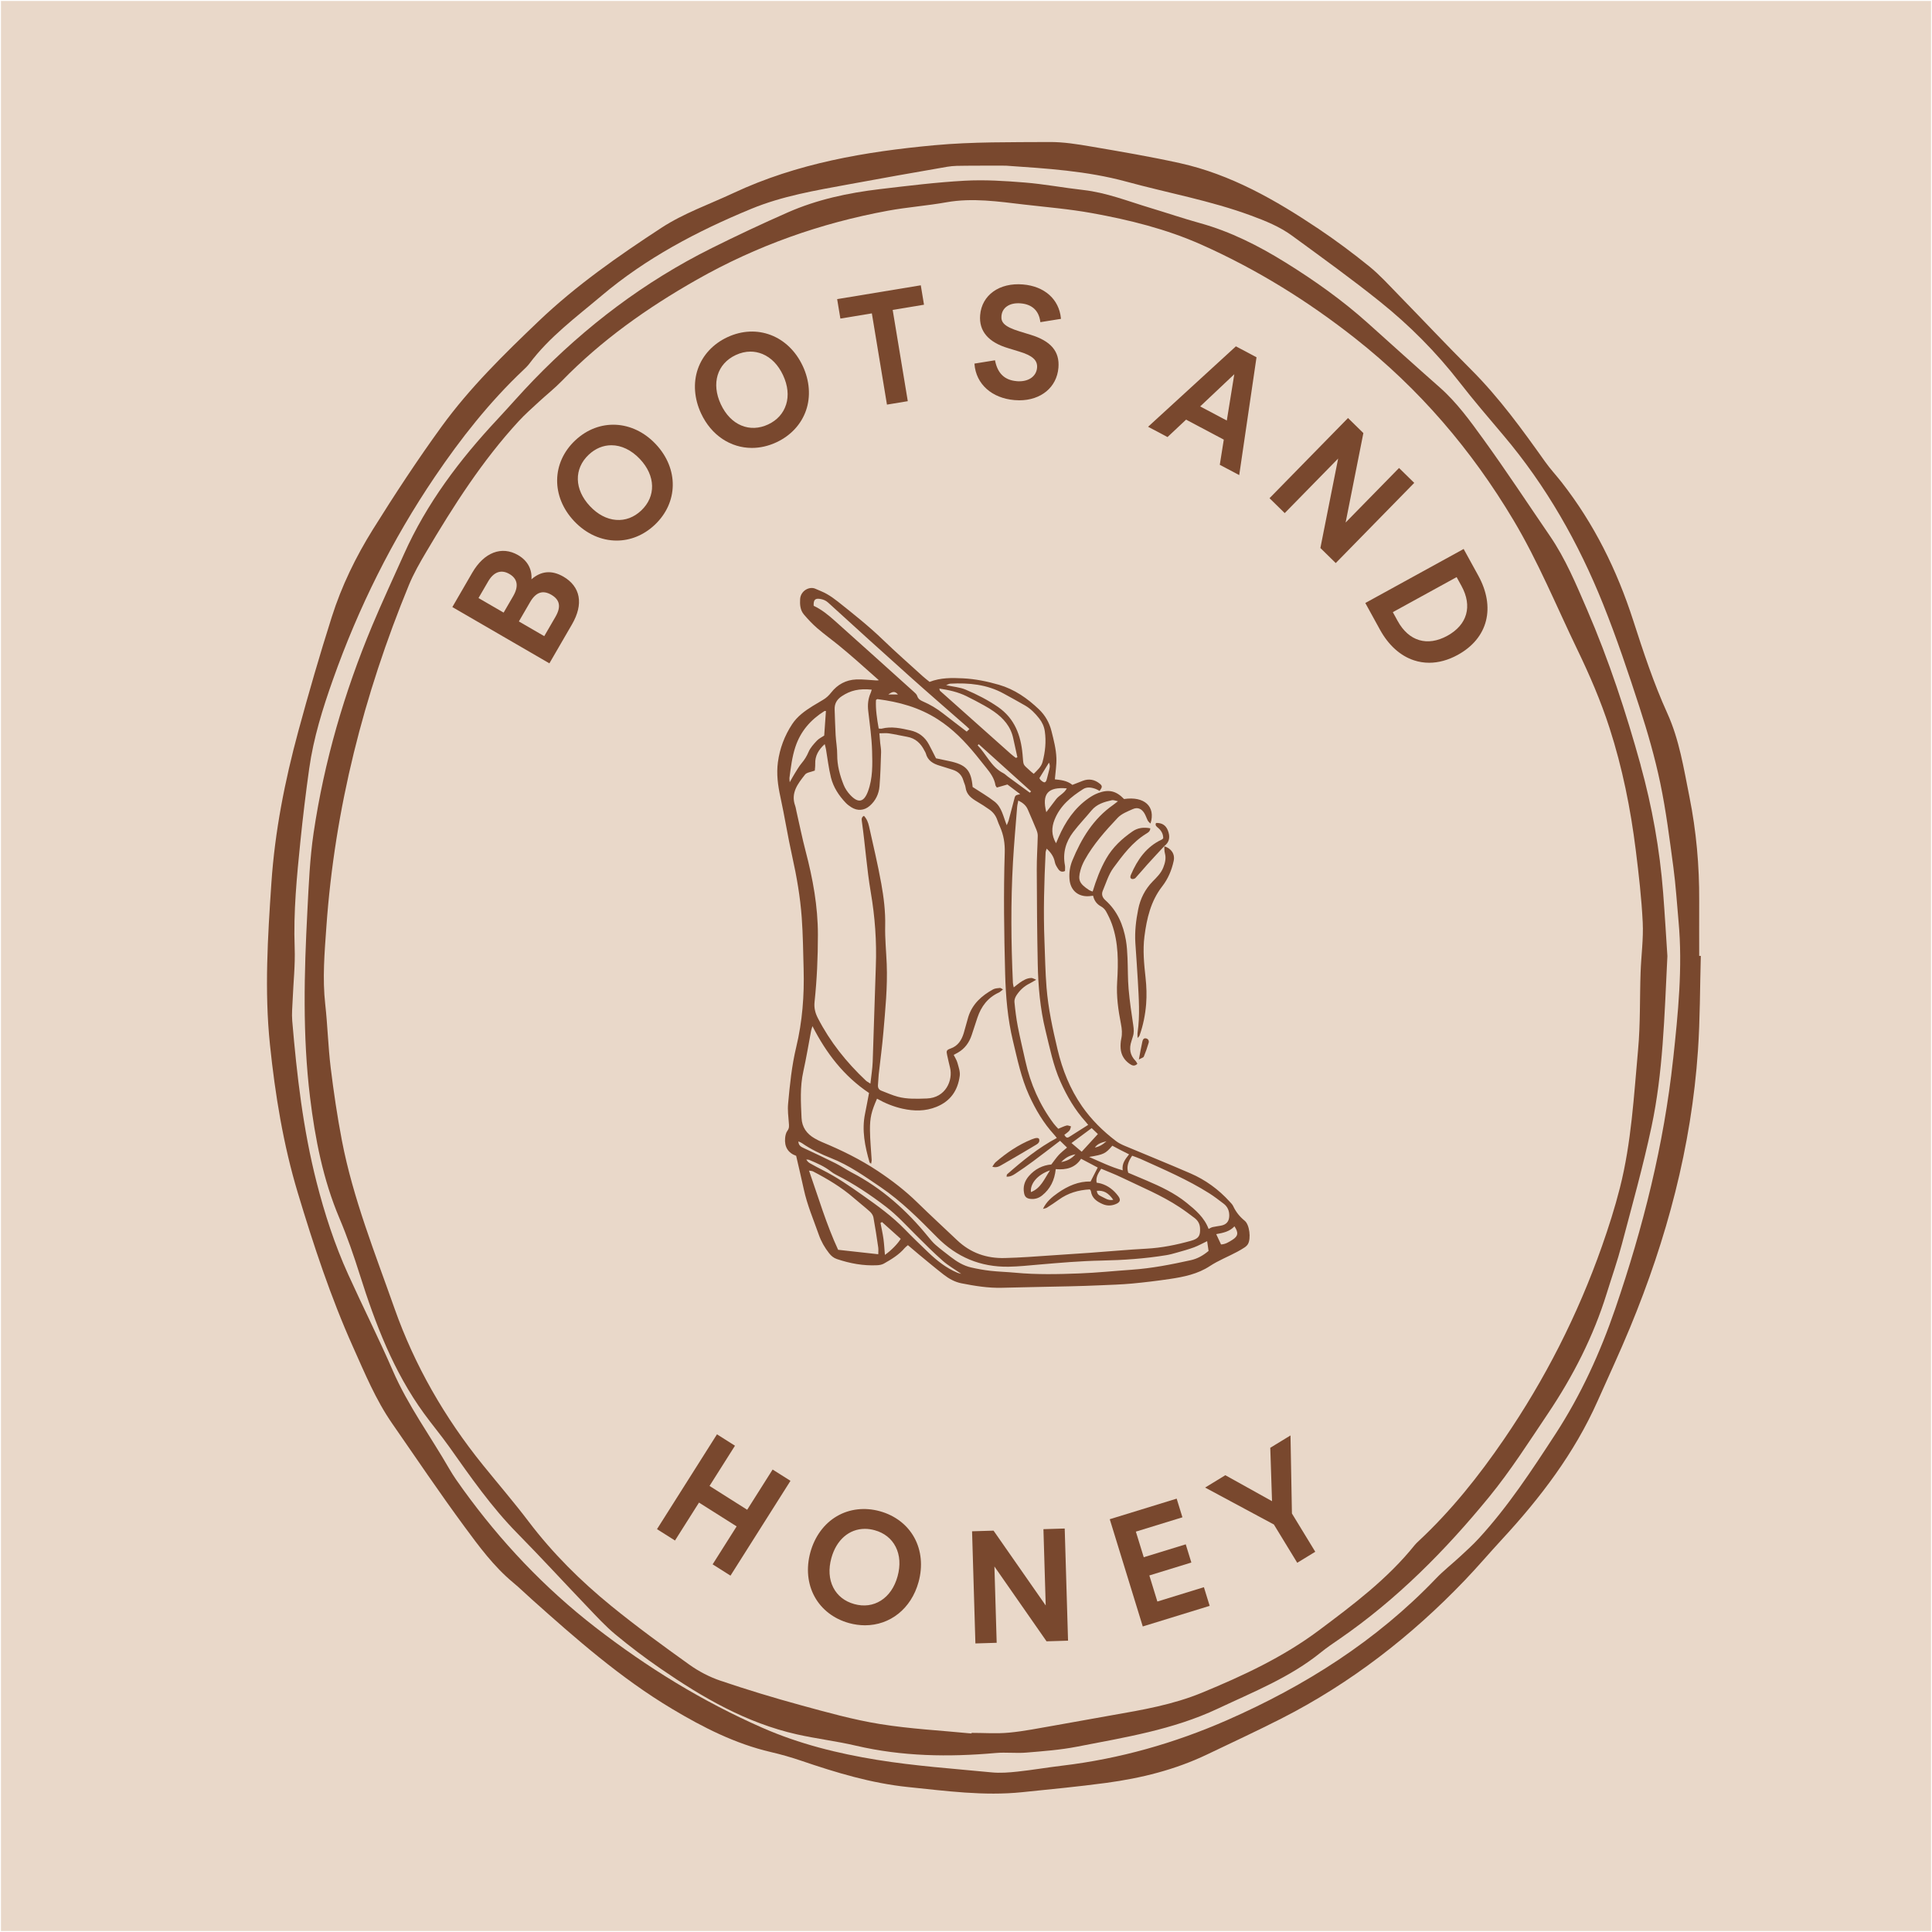 <svg baseProfile="tiny-ps" viewBox="0 0 1000 1000" version="1.2" id="Layer_1" xmlns="http://www.w3.org/2000/svg">
  <rect x="0" y="0" width="1000" height="1000" fill="#808080" stroke="none"/>
  <title>Boots and Honey</title>
  
  <defs>
    <style>
      .st0 {
        fill: #e9d8c9;
        stroke: #fff;
        stroke-miterlimit: 10;
      }

      .st1 {
        fill: #79482e;
      }
    </style>
  </defs>
  <g>
    <rect height="1000" width="1000" class="st0"></rect>
    <polygon points="386.74 781.45 367.25 769.12 380.42 748.3 371.11 742.4 340.22 791.23 340.06 791.48 349.37 797.37 361.8 777.73 381.28 790.06 368.86 809.7 378.1 815.55 408.99 766.72 409.15 766.47 399.91 760.63 386.74 781.45" class="st1"></polygon>
    <path d="M455.43,782.21c-7.84-2.16-15.76-1.24-22.3,2.6-6.57,3.85-11.42,10.47-13.68,18.64-2.25,8.16-1.47,16.34,2.2,23.01,3.65,6.64,9.98,11.49,17.82,13.65,2.81.77,5.58,1.14,8.27,1.14,12.87,0,23.88-8.51,27.7-22.38,2.25-8.16,1.47-16.34-2.2-23.01-3.65-6.64-9.98-11.49-17.82-13.65h0ZM464.59,815.88c-1.56,5.66-4.55,10.01-8.67,12.6-4.04,2.54-8.79,3.16-13.73,1.79-4.98-1.37-8.74-4.34-10.9-8.58-2.19-4.31-2.53-9.59-.97-15.26,2.62-9.5,9.28-15.1,17.34-15.1,1.64,0,3.33.23,5.06.71,4.95,1.36,8.71,4.32,10.87,8.57,2.21,4.33,2.55,9.61,1,15.27h0Z" class="st1"></path>
    <polygon points="551.09 791.16 540.08 791.49 541.26 830.99 514.35 792.39 514.27 792.26 503.14 792.59 504.86 850.34 504.87 850.64 515.88 850.31 514.71 810.81 541.6 849.41 541.69 849.54 552.82 849.21 551.1 791.46 551.09 791.16" class="st1"></polygon>
    <polygon points="599.05 828.95 594.9 815.45 616.36 808.85 616.64 808.76 613.74 799.34 592 806.02 587.92 792.77 611.74 785.44 612.02 785.36 609.04 775.69 574.69 786.26 574.41 786.35 591.41 841.57 591.5 841.85 625.84 831.28 626.12 831.19 623.14 821.53 599.05 828.95" class="st1"></polygon>
    <polygon points="667.96 742.98 657.64 749.28 657.49 749.37 658.4 777.01 634.38 763.65 634.23 763.57 623.77 769.96 659.36 789.08 671.45 808.89 680.78 803.19 668.7 783.38 667.96 742.98" class="st1"></polygon>
    <path d="M291.63,298.48c-6-3.48-11.56-3.01-16.55,1.38.37-5.28-2.07-9.71-6.9-12.52-8.52-4.95-17.64-1.44-23.77,9.14l-10.13,17.48-.15.25,49.98,28.99.25.15,11.68-20.15c3.06-5.28,4.21-10.15,3.41-14.46-.78-4.2-3.48-7.75-7.82-10.27h0ZM268.57,321.65l5.79-9.98c2.98-5.13,6.57-6.39,10.99-3.82,4.48,2.6,5.16,6.24,2.14,11.44l-5.79,9.98-13.13-7.61h0ZM247.68,309.54l4.96-8.55c1.47-2.53,3.18-4.14,5.08-4.78,1.85-.63,3.86-.33,5.96.89,2.09,1.21,3.32,2.79,3.66,4.69.34,1.93-.23,4.2-1.7,6.74l-4.96,8.55-12.99-7.53h0Z" class="st1"></path>
    <path d="M339.46,229.93c-11.92-12.68-29.46-13.51-41.72-1.99-12.26,11.52-12.51,29.09-.6,41.76,6.31,6.71,14.19,10.1,22.03,10.1,6.98,0,13.92-2.68,19.69-8.11,12.26-11.52,12.51-29.09.6-41.76h0ZM331.88,264.26c-3.76,3.53-8.23,5.21-13,4.84-4.82-.37-9.5-2.83-13.53-7.12-8.12-8.64-8.37-19.34-.63-26.62,3.48-3.28,7.56-4.9,11.73-4.9,5.1,0,10.33,2.42,14.8,7.17,8.12,8.64,8.37,19.34.63,26.62Z" class="st1"></path>
    <path d="M415.5,189.44c-7.36-15.76-23.77-22.03-39.01-14.91-7.37,3.44-12.79,9.28-15.28,16.44-2.5,7.19-1.9,15.38,1.68,23.05,5.32,11.39,15.37,17.83,26.29,17.82,4.19,0,8.5-.95,12.72-2.92,7.37-3.44,12.79-9.28,15.28-16.44,2.5-7.19,1.9-15.38-1.68-23.05h0ZM406.87,209.42c-1.43,4.55-4.64,8.1-9.28,10.27-4.67,2.18-9.47,2.37-13.86.55-4.47-1.86-8.14-5.66-10.63-10.98-5.02-10.74-1.92-20.98,7.71-25.49,2.53-1.18,5.1-1.78,7.63-1.78,2.11,0,4.2.42,6.21,1.24,4.49,1.86,8.17,5.65,10.66,10.97,2.48,5.32,3.03,10.58,1.58,15.21h0Z" class="st1"></path>
    <polygon points="451.27 162.2 459.04 209.14 459.08 209.43 469.87 207.65 462.05 160.41 478.26 157.72 476.6 147.67 433.6 154.78 433.31 154.83 434.98 164.89 451.27 162.2" class="st1"></polygon>
    <path d="M526.19,197.28c-6.14-.51-9.78-3.95-11.12-10.52l-.05-.28-10.65,1.72.02.27c.81,10.33,8.95,17.64,20.74,18.62.83.07,1.64.11,2.44.11,11.22,0,19.42-6.69,20.27-16.88.7-8.42-3.9-13.84-14.47-17.06l-5.54-1.7c-8.28-2.53-9.75-4.85-9.48-8,.18-2.14,1.18-3.89,2.92-5.06,1.78-1.21,4.22-1.72,7.05-1.48,5.87.49,9.37,3.75,10.13,9.43l.04.3,10.67-1.72-.03-.27c-.97-9.89-8.51-16.61-19.68-17.53-12.18-1.02-21.27,5.5-22.13,15.84-.69,8.3,4.2,14.08,14.54,17.15l5.55,1.7c6.98,2.09,9.69,4.52,9.37,8.4-.39,4.67-4.66,7.47-10.59,6.98h0Z" class="st1"></path>
    <path d="M613.92,217.21l19.51,10.34-2.07,13.03,10.06,5.33,8.92-60.78.03-.21-10.67-5.66-45.14,41.35-.31.28,10.06,5.33,9.62-9.03h0ZM621.2,210.37l17.67-16.68-3.88,23.98-13.79-7.31h0Z" class="st1"></path>
    <polygon points="724.14 242.23 696.49 270.46 705.68 224.16 697.73 216.37 657.1 257.87 664.97 265.58 692.62 237.34 683.43 283.65 691.38 291.44 732.01 249.94 724.14 242.23" class="st1"></polygon>
    <path d="M757.58,284.15l-50.64,27.82-.26.14,7.58,13.79c4.41,8.03,10.49,13.52,17.58,15.87,2.56.85,5.21,1.27,7.9,1.27,4.86,0,9.87-1.37,14.82-4.09,7.69-4.23,12.73-10.32,14.58-17.64,1.82-7.23.45-15.32-3.98-23.37l-7.58-13.79h0ZM753.95,298.72l2.51,4.56c5.75,10.48,3.02,20.12-7.32,25.8-10.34,5.68-19.95,2.82-25.71-7.66l-2.51-4.57,33.03-18.14h0Z" class="st1"></path>
    <path d="M879.5,494.78c0-9.51-.04-19.02,0-28.53.1-18.12-1.5-36.1-5.06-53.85-2.94-14.63-5.21-29.5-11.46-43.26-7.08-15.6-12.41-31.81-17.66-48.07-8.36-25.9-20.24-50.02-37.11-71.56-2.76-3.52-5.83-6.81-8.41-10.45-11.83-16.64-23.77-33.17-38.3-47.69-12.8-12.79-25.19-25.98-37.83-38.93-4.87-4.98-9.57-10.21-14.96-14.57-8.45-6.83-17.19-13.37-26.22-19.42-22.25-14.9-45.39-28.19-71.91-34.04-15.2-3.35-30.57-5.96-45.92-8.58-7.08-1.21-14.3-2.37-21.45-2.32-19.85.13-39.8-.16-59.53,1.66-35.76,3.31-71.08,9.3-104.03,24.73-12.51,5.86-25.82,10.51-37.27,17.99-22.3,14.57-44.22,29.87-63.6,48.37-17.9,17.08-35.6,34.43-50.16,54.46-12.56,17.28-24.3,35.19-35.62,53.32-8.85,14.18-16.2,29.3-21.27,45.27-6.23,19.6-11.96,39.37-17.34,59.22-6.97,25.72-12.12,51.79-13.92,78.46-1.88,27.92-3.65,55.8-.74,83.77,2.69,25.94,6.89,51.67,14.39,76.59,8.16,27.11,17.03,54.07,28.67,79.99,6.04,13.45,11.67,27.16,20.14,39.38,12.4,17.9,24.57,35.96,37.48,53.48,7.58,10.29,15.23,20.69,25.24,28.98,3.29,2.73,6.36,5.74,9.55,8.59,22.94,20.51,46.04,40.83,72.61,56.71,16.09,9.62,32.7,18.08,51.17,22.38,5.3,1.23,10.57,2.74,15.72,4.49,18.09,6.16,36.24,11.67,55.45,13.64,19.6,2,39.11,4.69,58.86,2.65,14.53-1.5,29.09-2.87,43.57-4.82,18.03-2.43,35.59-6.77,52.1-14.66,12.82-6.13,25.71-12.11,38.37-18.55,35.95-18.29,67.35-42.66,95.15-71.69,6.59-6.88,12.76-14.16,19.23-21.16,19.92-21.55,37.52-44.67,49.51-71.65,5.6-12.6,11.45-25.1,16.71-37.84,19.06-46.06,31.83-93.72,35.21-143.58,1.11-16.26,1.02-32.6,1.47-48.91h-.83ZM865.99,548.28c-4.76,44.24-15.53,87.06-29.93,129.08-7.84,22.89-17.79,44.67-31.04,65.02-12.22,18.75-24.47,37.45-39.68,53.99-3.02,3.28-6.35,6.28-9.62,9.31-4.14,3.84-8.62,7.33-12.51,11.4-30.76,32.15-67.62,55.51-108.08,73.27-27.18,11.93-55.66,20.02-85.31,23.55-7.73.92-15.42,2.25-23.16,3.08-4.43.48-8.98.83-13.39.4-19.78-1.92-39.67-3.29-59.26-6.47-20.33-3.29-40.32-8.23-59.42-16.62-31.08-13.64-59.64-31.27-86.36-51.94-26.34-20.38-49.01-44.37-68.49-71.33-2.5-3.46-5.01-6.96-7.14-10.66-9.78-16.99-21.46-32.86-29.33-51-7.27-16.74-15.5-33.06-23.04-49.69-7-15.42-12.22-31.48-16.4-47.88-6.98-27.39-10.19-55.35-12.57-83.43-.31-3.65.08-7.36.23-11.04.36-8.92,1.36-17.86,1.03-26.76-.68-18.53,1.11-36.88,2.98-55.22,1.28-12.55,2.79-25.08,4.55-37.56,2.23-15.83,6.96-31.02,12.3-46.07,13.18-37.18,30.61-72.27,52.73-104.93,13.42-19.81,28.22-38.63,45.71-55.17,1.13-1.07,2.28-2.15,3.21-3.39,10.37-13.88,24.25-24.07,37.3-35.1,23.13-19.55,49.54-33.46,77.47-44.99,16.24-6.71,33.26-9.53,50.29-12.67,17.04-3.14,34.1-6.19,51.18-9.13,3.24-.56,6.6-.52,9.9-.55,6.82-.08,13.65-.03,20.47-.03,21.02,1.45,41.98,2.69,62.49,8.29,21.4,5.85,43.32,9.77,64.25,17.47,7.55,2.78,14.96,5.75,21.43,10.49,15.39,11.27,30.9,22.41,45.75,34.35,15.19,12.21,28.91,26.02,40.91,41.48,7.27,9.37,15.02,18.38,22.68,27.44,22.22,26.24,38.95,55.77,51.67,87.5,7,17.45,12.99,35.34,18.8,53.23,4.19,12.91,7.98,26.03,10.76,39.3,3.01,14.41,4.84,29.09,6.8,43.7,1.24,9.23,1.81,18.55,2.66,27.82,2.21,23.94-.25,47.7-2.8,71.46h0Z" class="st1"></path>
    <path d="M849.21,396.07c-7.57-27.35-16.45-54.37-27.72-80.47-5.67-13.12-11.16-26.38-19.31-38.27-11.41-16.66-22.49-33.56-34.33-49.91-6.87-9.49-13.77-19.09-22.7-26.95-12.52-11.02-24.87-22.22-37.29-33.35-13.19-11.82-27.6-22.03-42.62-31.34-13.85-8.58-28.33-15.93-44.18-20.31-8.67-2.4-17.19-5.31-25.81-7.9-11.42-3.43-22.55-7.88-34.55-9.23-10.12-1.13-20.16-3.05-30.3-3.87-10.34-.84-20.79-1.5-31.12-.93-14.66.81-29.27,2.63-43.86,4.35-16.4,1.94-32.5,5.38-47.67,12.06-13.26,5.83-26.38,12-39.35,18.46-34.76,17.3-65.25,40.44-92.21,68.3-6.41,6.62-12.45,13.6-18.74,20.34-19.54,20.9-36.62,43.49-48.36,69.79-5.51,12.35-11.26,24.6-16.47,37.07-14.42,34.5-24.81,70.21-30.3,107.21-1.97,13.34-2.52,26.92-3.22,40.41-1.68,32.15-2.53,64.33,1.37,96.37,2.61,21.42,6.71,42.55,15.21,62.64,4.04,9.54,7.44,19.38,10.56,29.27,8.01,25.34,17.39,50.01,33.17,71.73,4.26,5.87,8.94,11.44,13.13,17.35,10.99,15.53,21.82,31.13,35.26,44.77,12.25,12.44,24.04,25.32,36.12,37.93,4.72,4.93,9.36,10.03,14.59,14.38,7.52,6.24,15.35,12.16,23.4,17.7,21.73,14.96,44.41,28.14,70.51,34.02,10.11,2.28,20.46,3.5,30.55,5.86,23.95,5.6,48.08,5.97,72.41,3.8,5.24-.47,10.58.23,15.83-.21,8.78-.73,17.62-1.38,26.24-3.06,24.74-4.82,49.65-8.74,72.87-19.68,18.44-8.69,37.42-16.17,53.46-29.2,3.04-2.47,6.32-4.66,9.54-6.88,29.67-20.44,54.78-45.8,77.45-73.51,11.14-13.62,20.66-28.6,30.5-43.24,12.95-19.29,23.47-39.83,30.37-62.12,2.61-8.42,5.54-16.75,7.79-25.27,5.35-20.26,11.03-40.46,15.38-60.94,5.94-27.91,6.66-56.43,8.23-88.35-.58-8.66-1.27-20.79-2.21-32.9-1.74-22.34-5.7-44.4-11.65-65.91h.02ZM849.17,503.22c-.47,13.32-.08,26.72-1.29,39.97-2.19,23.99-3.46,48.16-9.42,71.64-2.6,10.24-5.82,20.35-9.33,30.31-12.52,35.51-29.46,68.85-50.72,99.89-12.98,18.95-27.27,36.92-44.16,52.65-.72.67-1.44,1.35-2.05,2.11-14.03,17.47-31.8,30.8-49.52,44.06-18.48,13.83-39.26,23.51-60.55,32.29-15.04,6.2-30.78,8.9-46.59,11.66-10.03,1.75-20.03,3.63-30.06,5.37-7.71,1.33-15.41,2.91-23.19,3.64-6.41.61-12.92.12-19.38.12l-.08.32c-15.78-1.55-31.68-2.36-47.3-4.88-13.87-2.24-27.52-6.07-41.1-9.78-13.96-3.81-27.82-8.02-41.52-12.66-5.67-1.92-11.24-4.82-16.11-8.31-13.71-9.81-27.36-19.76-40.43-30.4-15.84-12.91-30.32-27.27-42.73-43.64-7.58-10-15.79-19.53-23.68-29.29-19.78-24.48-35.37-51.57-45.78-81.09-10.07-28.58-21.44-56.88-27.21-86.83-2.4-12.5-4.26-25.12-5.81-37.75-1.33-10.89-1.59-21.91-2.82-32.81-1.5-13.37-.36-26.66.58-39.95,4.32-61.38,19.36-120.2,42.7-176.99,2.45-5.95,5.69-11.62,8.98-17.17,14.1-23.83,28.96-47.15,47.8-67.62,3.3-3.59,6.99-6.84,10.58-10.16,3.89-3.6,8.08-6.89,11.76-10.68,20.55-21.14,44.28-37.91,69.85-52.43,31.01-17.61,64.02-29.31,98.97-35.74,10-1.84,20.21-2.57,30.22-4.36,13.59-2.42,26.96-.39,40.38,1.17,11.68,1.35,23.44,2.32,34.99,4.42,19.44,3.52,38.53,8.23,56.78,16.37,28.67,12.79,55.09,29.19,79.63,48.55,33.13,26.13,60.07,57.58,81.79,93.98,12.85,21.53,22.21,44.51,33.01,66.89,6.39,13.24,12.2,26.67,16.74,40.74,6.66,20.64,10.88,41.71,13.56,63.13,1.55,12.45,3,24.94,3.61,37.46.42,8.57-.8,17.21-1.1,25.82h0Z" class="st1"></path>
  </g>
  <g>
    <path d="M481.19,352.93c5.73-2.21,11.48-2.11,17.2-1.83,6.35.31,12.56,1.57,18.66,3.34,8.05,2.34,14.72,6.99,20.69,12.69,3.22,3.08,5.39,6.86,6.5,11.27,1.16,4.61,2.38,9.24,2.55,13.98.13,3.61-.5,7.24-.8,11.01,2.87.33,6.2.52,9.08,2.86,1.76-.69,3.55-1.4,5.34-2.09,3.27-1.27,6.25-.65,8.89,1.53,1.36,1.13,1.27,1.77-.16,3.71-.59-.32-1.18-.72-1.84-.97-2.23-.86-4.63-1.29-6.7.03-6.23,3.97-11.85,8.54-14.74,15.76-1.66,4.15-1.68,8.04.74,12.24.48-1.12.89-2.04,1.28-2.97,3.49-8.1,8.26-15.23,15.61-20.35,1.49-1.04,3.11-1.97,4.8-2.61,5.6-2.12,9.42-1.19,13.52,3.05,10.48-1.55,16.47,3.79,13.69,12.7-.56-.58-1.12-.97-1.39-1.5-.68-1.29-1.08-2.74-1.86-3.96-1.47-2.31-3.46-3.12-5.92-2.03-2.75,1.22-5.84,2.41-7.82,4.51-6.35,6.74-12.56,13.66-17.08,21.84-.93,1.69-1.72,3.52-2.21,5.38-1.32,4.93-.68,6.79,4.55,10.21.5.32,1.11.46,1.78.73,1.82-5.93,3.95-11.7,7.03-17.07,3.36-5.85,8.16-10.31,13.64-14.08,2.72-1.87,5.78-2.22,9.16-1.58-.03,1.68-1.25,2.26-2.18,2.84-7.14,4.41-12.05,11.05-16.87,17.59-2.54,3.45-3.82,7.84-5.53,11.87-.8,1.87-.22,3.53,1.34,4.92,6.21,5.53,9.24,12.75,10.63,20.74.52,2.99.68,6.06.82,9.1.24,5.36.11,10.75.57,16.1.55,6.3,1.48,12.58,2.42,18.84.29,1.98.43,3.86-.21,5.76-.27.81-.48,1.64-.75,2.45-1.27,3.79-.77,7.21,2.11,10.15.39.4.63.96.98,1.52-1.48,1.52-2.83.87-4.03.03-2.76-1.91-4.39-4.6-4.64-7.94-.13-1.68-.02-3.44.33-5.08.55-2.57.35-4.98-.16-7.56-1.4-7.17-2.44-14.37-1.98-21.79.63-10.12.75-20.29-2.74-30.06-.82-2.28-1.89-4.48-3.07-6.59-.57-1.01-1.56-1.93-2.59-2.49-2.21-1.2-3.46-3-4.07-5.53-.76.1-1.46.23-2.17.27-5.65.34-9.57-3.09-10.02-8.8-.26-3.34.21-6.63,1.48-9.7,4.67-11.32,10.85-21.57,21.16-28.77.68-.48,1.33-1.02,2.45-1.88-1.39-.26-2.35-.72-3.16-.54-3.94.89-7.79,1.98-10.56,5.33-3.1,3.76-6.5,7.28-9.45,11.16-3.84,5.06-5.52,10.81-4.28,17.23.18.92.03,1.9.03,2.92-1.58.79-2.71.16-3.5-1-.74-1.1-1.52-2.31-1.75-3.57-.53-2.78-1.96-4.89-4.24-6.99-.23.81-.52,1.41-.55,2.02-.74,15.24-1.19,30.5-.59,45.76.32,8.05.43,16.11,1.08,24.14.87,10.84,3.19,21.45,5.7,32.03,2.51,10.57,6.47,20.47,12.66,29.39,4.84,6.96,10.84,12.87,17.58,18,1.33,1.01,2.89,1.79,4.45,2.45,11.35,4.78,22.77,9.37,34.06,14.27,7.82,3.38,14.61,8.33,20.35,14.66.65.72,1.4,1.43,1.8,2.29,1.4,3.01,3.34,5.45,5.96,7.58,2.56,2.08,3.32,9.23,1.71,12.04-.4.7-1.08,1.32-1.76,1.78-1.21.82-2.49,1.53-3.77,2.23-4.69,2.54-9.69,4.45-14.21,7.42-6.22,4.11-13.47,5.61-20.73,6.68-6.5.96-13.04,1.76-19.59,2.37-5.46.5-10.95.66-16.43.9-5.23.23-10.47.4-15.7.52-11.71.27-23.43.45-35.14.76-7.13.19-14.1-.95-21.04-2.32-3.4-.67-6.43-2.38-9.13-4.47-4.43-3.44-8.72-7.06-13.06-10.63-1.79-1.47-3.53-2.99-5.46-4.63-.62.54-1.21.94-1.65,1.46-2.98,3.52-6.86,5.84-10.78,8.07-1.01.57-2.32.8-3.5.86-7.16.36-14.08-.93-20.84-3.21-1.64-.55-2.9-1.57-4.02-3-2.3-2.92-4.09-6.05-5.32-9.54-2.75-7.82-6.04-15.45-7.79-23.59-1.23-5.72-2.6-11.4-3.95-17.3-4.19-1.47-6.13-4.66-5.71-9.21.12-1.29.44-2.77,1.19-3.76,1.04-1.37.85-2.63.73-4.11-.26-3.28-.68-6.6-.38-9.85.9-9.83,1.88-19.65,4.2-29.31,3.19-13.24,4.21-26.74,3.84-40.34-.24-8.91-.34-17.83-.98-26.71-.78-10.71-2.61-21.29-4.95-31.79-2.28-10.23-3.9-20.61-6.13-30.85-1.29-5.91-2.06-11.75-1.26-17.78.96-7.14,3.44-13.71,7.37-19.7,2.66-4.05,6.55-6.86,10.61-9.39,1.76-1.09,3.54-2.16,5.34-3.19,1.71-.98,3.05-2.26,4.29-3.84,3.24-4.13,7.64-6.51,12.89-6.73,3.51-.15,7.04.33,10.56.51.33.02.66-.06,1.19-.12-3.95-3.51-7.74-6.91-11.58-10.26-2.94-2.56-5.9-5.11-8.92-7.57-3.78-3.08-7.74-5.95-11.43-9.13-2.47-2.13-4.73-4.56-6.86-7.05-1.93-2.26-2.13-5.14-1.96-7.98.26-4.36,4.84-6.71,7.82-5.38,2,.89,4.07,1.64,5.96,2.72,2,1.14,3.92,2.5,5.73,3.93,8.02,6.38,16.05,12.73,23.44,19.87,6.67,6.44,13.65,12.56,20.51,18.8,1.08.98,2.26,1.86,3.58,2.94h.01ZM546.45,605.14c-.61,5.76-2.82,10.22-7.05,13.62-1.82,1.46-3.85,2.05-6.14,1.77-1.9-.23-2.83-1.08-3.19-2.94-.66-3.34.23-6.26,2.44-8.83,3.18-3.69,7.24-5.67,11.65-6.03,1.45-1.88,2.55-3.51,3.87-4.94,1.21-1.31,2.66-2.41,4.26-3.82-1.19-1.16-2.35-2.29-3.6-3.5-4.82,3.67-9.34,7.19-13.95,10.6-3.03,2.25-6.13,4.42-9.29,6.49-1.25.82-2.66,1.59-4.46,1.47.12-.57.08-1.03.28-1.21,7.95-7,16.13-13.68,25.73-18.81-.58-.73-.92-1.21-1.31-1.63-5.58-6.1-9.71-13.08-13.11-20.6-4.06-8.97-5.99-18.55-8.28-28.02-2.76-11.43-3.74-23.11-4.04-34.83-.55-20.86-.87-41.74-.21-62.6.15-4.82-.58-9.12-2.45-13.4-.49-1.12-.99-2.24-1.37-3.39-.75-2.3-2.16-4.12-4.08-5.49-2.08-1.48-4.24-2.86-6.45-4.16-2.91-1.72-5.46-3.62-5.93-7.34-.15-1.19-.77-2.31-1.1-3.48-.83-2.97-2.78-4.79-5.67-5.68-2.21-.68-4.4-1.43-6.62-2.08-3.41-1.01-6.23-2.63-7.19-6.4-.12-.46-.44-.87-.66-1.31-1.9-3.82-4.68-6.49-9.05-7.25-3.12-.54-6.2-1.28-9.32-1.75-1.52-.23-3.1-.04-4.99-.04.16,1.93.28,3.49.43,5.04.15,1.58.5,3.16.45,4.74-.18,5.85-.34,11.71-.81,17.55-.32,4-2,7.55-5.1,10.24-2.83,2.45-6.31,2.7-9.47.71-1.03-.64-2.03-1.39-2.87-2.26-3.59-3.76-6.44-8.08-7.69-13.12-1.21-4.83-1.75-9.83-2.6-14.75-.13-.76-.37-1.49-.63-2.56-3.25,2.96-5.05,6.09-4.92,10.19.04,1.28-.15,2.56-.22,3.51-2.03.78-4.15.93-5.04,2.05-3.67,4.67-7.53,9.45-5.13,16.14.33.91.45,1.9.66,2.84,1.58,6.89,2.97,13.83,4.76,20.67,3.73,14.21,6.37,28.53,6.36,43.32,0,11.61-.51,23.18-1.73,34.72-.32,3.05.3,5.62,1.68,8.32,6.32,12.31,14.82,22.92,24.84,32.36.57.53,1.3.89,2.38,1.61.45-4.08,1.06-7.68,1.19-11.3.61-16.47,1-32.94,1.62-49.41.49-12.87-.45-25.67-2.61-38.3-2.08-12.17-2.88-24.46-4.61-36.66-.15-1.06-.32-2.2,1.06-2.94,1.47,1.53,2.21,3.45,2.65,5.44,2.18,9.88,4.55,19.73,6.34,29.68,1.29,7.18,2.18,14.43,2.01,21.82-.15,6.57.53,13.16.8,19.75.47,11.87-.74,23.66-1.74,35.45-.61,7.29-1.62,14.55-2.42,21.82-.18,1.7-.18,3.42-.36,5.11-.16,1.52.29,2.65,1.77,3.21,2.84,1.08,5.63,2.36,8.55,3.13,4.88,1.29,9.9,1.05,14.92.89,9.86-.33,13.68-9.5,12.03-16.04-.54-2.13-1-4.27-1.48-6.42-.47-2.09-.39-2.63,1.68-3.36,3.9-1.36,5.77-4.31,6.89-7.95.86-2.79,1.52-5.65,2.38-8.45,2.09-6.71,6.93-11.02,12.86-14.27,1.01-.55,2.33-.59,3.53-.73.37-.04.8.37,1.58.78-.92.69-1.48,1.29-2.17,1.61-5.71,2.62-9.11,7.18-11.07,12.97-1.02,3-1.97,6.03-2.97,9.03-1.28,3.84-3.49,6.96-7.04,9.03-.73.42-1.48.81-2.27,1.24.69,1.42,1.55,2.68,1.92,4.06.61,2.21,1.49,4.58,1.21,6.75-.97,7.53-4.74,13.13-12.08,16.09-5.81,2.34-11.63,2.25-17.58.93-4.65-1.04-9.01-2.82-13.16-5.16-2.84,6.48-3.71,9.67-3.65,16.35.05,5.11.58,10.22.87,15.33.03.59-.16,1.19-.28,2-.49-.45-.76-.57-.82-.76-2.37-8.26-4.1-16.58-2.31-25.22.74-3.55,1.37-7.13,2.05-10.66-13.03-8.74-22.09-20.52-29.28-34.59-.35,1.17-.56,1.69-.67,2.24-1.34,7.07-2.5,14.18-4.06,21.2-1.78,7.99-1.28,16.01-.92,24.05.21,4.81,2.68,8.25,6.77,10.59,1.26.73,2.58,1.4,3.92,1.96,10.04,4.17,19.75,8.92,28.83,14.97,7.24,4.82,14.08,10.06,20.31,16.15,6.8,6.66,13.82,13.1,20.72,19.65,6.92,6.57,15.22,9.46,24.67,9.21,4.02-.11,8.04-.29,12.06-.55,10.71-.69,21.42-1.41,32.12-2.17,9.72-.69,19.43-1.61,29.17-2.13,7.85-.42,15.46-1.97,22.99-4.07,3.97-1.11,4.92-2.53,4.7-6.56-.12-2.27-1.15-3.97-2.87-5.27-2.53-1.91-5.07-3.82-7.71-5.56-9.4-6.22-19.83-10.46-29.92-15.34-3.47-1.68-7.08-3.04-10.66-4.57-1.57,2.35-2.87,4.37-2.37,7.21.73.14,1.44.23,2.12.42,3.79,1.08,6.74,3.4,9.06,6.5,1.49,1.98.99,3.27-1.34,4.2-2.26.9-4.46.96-6.74-.04-3.05-1.34-5.56-3.07-6.06-6.69-.04-.32-.36-.59-.56-.91-5.9.32-11.3,1.88-16.09,5.36-1.97,1.43-4.01,2.78-6.08,4.08-.59.37-1.37.45-2.07.66,1.73-3.74,4.65-6.12,7.69-8.26,5.16-3.63,10.8-6.08,16.95-5.92,1.3-2.54,2.44-4.79,3.69-7.23-2.7-1.42-5.57-2.94-8.61-4.54-3.08,4.69-7.63,5.85-13.08,5.37l-.03-.02ZM563.25,582.24c-.57-.69-.93-1.18-1.34-1.63-5.53-6.14-9.63-13.14-12.99-20.67-3.82-8.55-5.58-17.66-7.79-26.65-2.74-11.18-3.75-22.62-3.99-34.1-.34-16.35-.45-32.7-.51-49.06-.03-5.85.39-11.71.51-17.56.02-1.05-.32-2.16-.72-3.16-1.42-3.5-2.94-6.96-4.44-10.43-.91-2.11-2.55-3.47-4.9-4.63-.24,1.27-.53,2.3-.61,3.35-.75,9.48-1.61,18.96-2.15,28.45-1.19,20.86-.99,41.73-.04,62.6.03.66.24,1.31.43,2.32,1.29-1,2.19-1.78,3.17-2.46,1.82-1.26,3.72-2.4,6.01-2.41.6,0,1.2.42,2.44.89-1.48.86-2.36,1.45-3.3,1.91-2.95,1.42-5.24,3.59-6.98,6.29-.61.95-1.08,2.27-.97,3.36.42,4.24.93,8.5,1.74,12.68,1.16,5.98,2.61,11.91,3.92,17.86,2.62,11.83,7.4,22.69,14.67,32.41.71.95,1.57,1.78,2.35,2.65,1.63-.66,2.94-1.35,4.34-1.7.67-.17,1.5.29,2.26.47-.27.74-.37,1.63-.85,2.19-.75.86-1.76,1.5-2.62,2.19.71,1.17,1.31,1.84,2.48,1.09,3.17-2.03,6.35-4.04,9.87-6.26h0ZM515.95,407.63c-.35-.58-.65-.87-.7-1.19-.57-3.51-2.54-6.28-4.71-8.95-1.77-2.18-3.48-4.4-5.26-6.57-5.8-7.1-12.03-13.57-19.92-18.62-9.64-6.18-20.11-9.02-31.19-10.44-.18-.02-.39.22-.77.46-.24,4.89.54,9.77,1.41,14.77.66.03,1.15.16,1.58.05,5.04-1.29,9.9-.18,14.8.91,4.33.96,7.51,3.37,9.59,7.24,1.26,2.34,2.43,4.74,3.69,7.21,2.21.47,4.46.95,6.72,1.42,8.91,1.85,11.48,4.71,12.24,13.43,3.89,2.56,7.82,4.8,11.35,7.56,3.7,2.89,4.47,7.61,6.3,12.22.45-1.09.79-1.71.97-2.37.98-3.65,1.91-7.3,2.88-10.95.18-.69.32-1.53.79-1.98.45-.44,1.3-.46,2.32-.77-1.37-1.04-2.43-1.85-3.49-2.66-1.16-.87-2.32-1.74-3.11-2.34-2.13.61-3.83,1.1-5.5,1.58h0ZM451.2,356.97c-6.58-.68-11.01.42-15.45,3.35-2.61,1.72-3.87,3.91-3.74,7,.18,4.38.26,8.76.51,13.14.19,3.4.84,6.79.82,10.19-.04,5.49,1.35,10.62,3.34,15.61.75,1.87,1.97,3.68,3.35,5.16,4.37,4.71,7.24,3.56,9.23-1.8,2.53-6.83,2.33-13.92,2.13-20.93-.19-6.92-1.21-13.83-2-20.73-.37-3.24-.07-6.31,1.26-9.28.24-.53.36-1.12.55-1.71h0ZM624.82,642.42c-2.49,1.19-4.58,2.38-6.8,3.2-2.84,1.05-5.79,1.85-8.71,2.68-1.87.53-3.75,1.07-5.67,1.38-11.09,1.81-22.3,2.57-33.49,2.79-10.87.21-21.66,1.15-32.48,2.08-5.22.45-10.44,1.02-15.67,1.1-14.5.2-26.82-4.93-37.06-15.32-9.16-9.29-18.35-18.55-29.24-25.94-8.19-5.55-16.22-11.26-25.51-14.93-5.33-2.1-10.5-4.58-15.24-7.86-.46-.32-1.02-.48-1.71-.8.08,2.18,1.45,2.83,2.9,3.5,5.4,2.54,10.81,5.05,16.14,7.72,2.93,1.47,5.66,3.36,8.57,4.87,15.63,8.13,28.45,19.6,39.51,33.18,1.23,1.51,2.47,3.04,3.93,4.31,2.48,2.16,5.13,4.13,7.73,6.15,3.2,2.49,6.65,4.6,10.63,5.51,3.32.76,6.69,1.36,10.07,1.74,4.24.47,8.51.57,12.76.97,11.08,1.05,22.19.8,33.27.37,9.01-.34,17.99-1.29,26.99-1.91,10.36-.71,20.51-2.71,30.62-4.94,3.4-.75,6.32-2.39,9.19-4.79-.25-1.7-.5-3.46-.74-5.08h0ZM454.59,649.19c0-1.38.13-2.47-.02-3.51-.76-5.19-1.53-10.37-2.48-15.52-.2-1.08-.96-2.24-1.79-3-2.71-2.45-5.62-4.69-8.38-7.09-6.4-5.57-13.62-9.86-21.1-13.75-.54-.28-1.23-.25-2.07-.41,4.87,13.91,8.92,27.72,15.06,40.98,6.89.76,13.75,1.52,20.79,2.3h0ZM535.07,400.52c1.83-1.88,3.86-3.54,4.54-6.1,1.39-5.21,1.96-10.53,1.18-15.92-.36-2.47-1.34-4.63-2.89-6.61-2.05-2.62-4.34-4.98-7.21-6.66-3.67-2.15-7.43-4.16-11.16-6.22-8.63-4.76-18-5.66-27.62-5.15-.65.03-1.29.45-2.2.79,3.67.8,7.16,1.05,10.2,2.34,5.81,2.47,11.44,5.33,16.69,8.96,8.61,5.95,11.77,14.68,12.66,24.39.59,6.4-.13,4.84,4.26,8.93.43.4.92.75,1.53,1.24h0ZM625.57,636.09c.82-.39,1.43-.8,2.09-.95,1.42-.32,2.87-.48,4.31-.75,2.82-.53,4.22-2.18,4.29-5.02.07-2.61-.84-4.79-2.94-6.37-2.43-1.83-4.83-3.72-7.4-5.34-11.25-7.11-23.47-12.32-35.55-17.79-1.4-.63-2.87-1.1-4.37-1.67-1.96,2.88-3.04,5.58-2.03,8.82,3.2,1.35,6.34,2.67,9.47,4.01,7.29,3.11,14.46,6.47,20.68,11.49,4.65,3.75,9.22,7.61,11.45,13.57h0ZM501.75,377.34c-.53-.5-.95-.93-1.4-1.33-9.81-8.61-19.69-17.13-29.41-25.83-14.18-12.69-28.26-25.47-42.31-38.29-1.28-1.17-2.68-1.66-4.21-1.9-2.58-.41-3.42.59-3.26,3.58,4.11,1.92,7.59,4.77,10.94,7.76,13.64,12.19,27.22,24.43,40.81,36.67.71.64,1.55,1.36,1.82,2.2.5,1.63,1.69,2.31,3.05,2.9,3.71,1.6,7.14,3.66,10.33,6.16,4.02,3.15,8.09,6.22,12.26,9.42.35-.34.84-.8,1.41-1.34h0ZM486.19,356.38c.23.77.22,1.06.37,1.19,12.17,10.87,24.35,21.73,36.55,32.58.82.73,1.7,1.38,2.56,2.05.08.06.24.04.35.02.1-.01.19-.08.58-.25-.71-3.24-1.45-6.54-2.16-9.84-1.29-6.1-5.07-10.4-10-13.85-1.59-1.11-3.25-2.15-4.96-3.08-3.09-1.7-6.19-3.39-9.36-4.92-4.29-2.08-8.88-3.13-13.94-3.88h0ZM427.5,368.02c-.28,0-.58-.09-.74.01-7.15,4.47-12.39,10.45-15.08,18.59-1.74,5.25-2.34,10.68-3.07,16.1-.05.41.05.84.16,2.16,1.13-1.99,1.79-3.26,2.55-4.46,1.16-1.85,2.24-3.78,3.64-5.44,1.5-1.78,2.64-3.63,3.56-5.81.92-2.16,2.65-4.03,4.29-5.79,1.04-1.12,2.55-1.81,3.8-2.65.3-4.28.59-8.5.89-12.71h0ZM497.54,659.34c-3.47-2.41-6.78-4.29-9.57-6.75-4.83-4.27-9.39-8.85-13.96-13.4-5-4.98-9.74-10.22-15.39-14.55-8.14-6.24-16.61-11.9-25.77-16.53-.97-.49-1.92-1.08-2.77-1.75-3.39-2.68-7.31-4.34-11.24-6-.45-.19-.99-.14-1.49-.2.55,1.05,1.29,1.62,2.09,2.06,2.13,1.18,4.26,2.35,6.44,3.44,7.32,3.68,14.03,8.34,20.69,13.03,7.66,5.4,15.27,10.9,21.85,17.69,3.9,4.03,7.95,7.91,12,11.79,4.5,4.32,9.36,8.16,15.17,10.62.5.21,1.05.3,1.96.55h0ZM563.71,598.83c5.92,2.57,11.29,5.21,17.4,6.94-.51-3.49,1.31-5.79,3.3-8.28-1.59-.8-2.98-1.48-4.35-2.19-1.47-.76-2.93-1.55-4.32-2.28-3.6,4.16-4.39,4.54-12.02,5.81h0ZM456.53,632.53l-.78.47c.52,2.73,1.13,5.44,1.52,8.19.37,2.68.5,5.4.76,8.34,3.26-2.27,6.78-5.9,8.18-8.32-3.21-2.88-6.44-5.78-9.67-8.68h0ZM533.03,410.29c.22-.22.44-.44.66-.66-9.03-8.14-18.06-16.28-27.09-24.43l-.58.58c4.57,4.66,7.01,11.21,13.27,14.4.85.43,1.54,1.18,2.32,1.76,3.81,2.79,7.62,5.57,11.42,8.35h0ZM559.88,596.14c3.03-3.32,5.62-6.14,8.38-9.16-.99-.95-2.1-2-3.21-3.07-3.52,2.6-6.81,5.04-10.45,7.73,1.95,1.65,3.56,3.03,5.29,4.5h0ZM541.56,420.37c1.89-2.5,3.47-4.62,5.09-6.71,1.58-2.03,4.25-3.05,5.53-5.6-9.77-.85-13,2.81-10.63,12.3h0ZM632,644.13c2.3-.08,4.13-1.29,5.95-2.44,2.93-1.86,3.18-3.63,1.01-6.95-2.53,2.76-5.98,3.43-9.45,4.05.85,1.82,1.65,3.53,2.5,5.34h0ZM543.48,605.77c-6.42,2.22-10.32,6.77-9.88,11.26,5.13-1.97,6.85-6.69,9.88-11.26ZM538,402.76c.27.43.4.78.65,1,1.97,1.78,2.71,1.56,3.29-.92.34-1.41.74-2.81,1.08-4.22.26-1.1.68-2.21-.09-3.87-1.82,2.95-3.37,5.47-4.93,8h0ZM567.74,616.36c.04,1.39.83,2.24,2.02,2.76,2.02.9,3.85,2.5,6.46,1.89-2.58-3.65-4.93-4.91-8.48-4.66h0ZM549.28,601.49c3.26-.62,5.27-1.75,7.39-4.03-3.02.6-5.09,1.64-7.39,4.03ZM572.71,590.71c-2.63.7-4.51,1.21-6.02,3.24,1.95-.29,3.95-1.37,6.02-3.24ZM459.8,359.46h4.98c-1.57-1.86-2.87-1.53-4.98,0Z" class="st1"></path>
    <path d="M602.55,438c3.76,1.12,5.7,4.1,4.95,7.59-1.04,4.83-2.9,9.27-5.96,13.21-5.9,7.59-7.98,16.57-9.17,25.85-.93,7.19-.2,14.33.58,21.5.49,4.47.64,9.04.29,13.52-.44,5.57-1.55,11.08-3.44,16.39-.11.3-.42.53-1,1.2,0-1.25-.1-2.04.01-2.8,1.3-8.88.62-17.77.14-26.66-.36-6.58-.87-13.14-1.29-19.71-.37-5.88.32-11.71,1.47-17.44,1.09-5.47,3.51-10.32,7.48-14.4,2.11-2.16,4.34-4.26,5.5-7.22.96-2.45,1.56-4.82.82-7.46-.32-1.15-.21-2.41-.29-3.63l-.09.07h0Z" class="st1"></path>
    <path d="M602.64,437.93c-2.97,3.21-5.97,6.41-8.9,9.66-2.04,2.26-3.95,4.63-6.03,6.86-.39.42-1.41.67-1.93.47-1.02-.4-.74-1.41-.39-2.2,3.36-7.8,7.98-14.5,16.01-18.2.21-.1.35-.32.68-.63.02-2.07-.86-3.81-2.5-5.26-.77-.68-1.9-1.29-1.22-2.67,3.02-.11,5.08,1.15,6.14,3.9,1.21,3.13.97,5.98-1.96,8.14l.09-.07h0Z" class="st1"></path>
    <path d="M589.48,548.37c.67-3.53,1.16-6.37,1.79-9.18.2-.9.59-2.01,1.92-1.72,1.16.26,1.64,1.27,1.36,2.25-.7,2.43-1.53,4.83-2.51,7.16-.24.56-1.27.78-2.54,1.5h0Z" class="st1"></path>
    <path d="M513.63,603.89c.66-.92,1.05-1.79,1.71-2.35,5.66-4.84,11.75-9.02,18.71-11.83,2.32-.94,3.67-.94,3.87.1.33,1.67-1.06,2.37-2.15,3.02-5.72,3.43-11.47,6.8-17.26,10.12-1.32.76-2.73,1.61-4.89.94h0Z" class="st1"></path>
  </g>
</svg>
